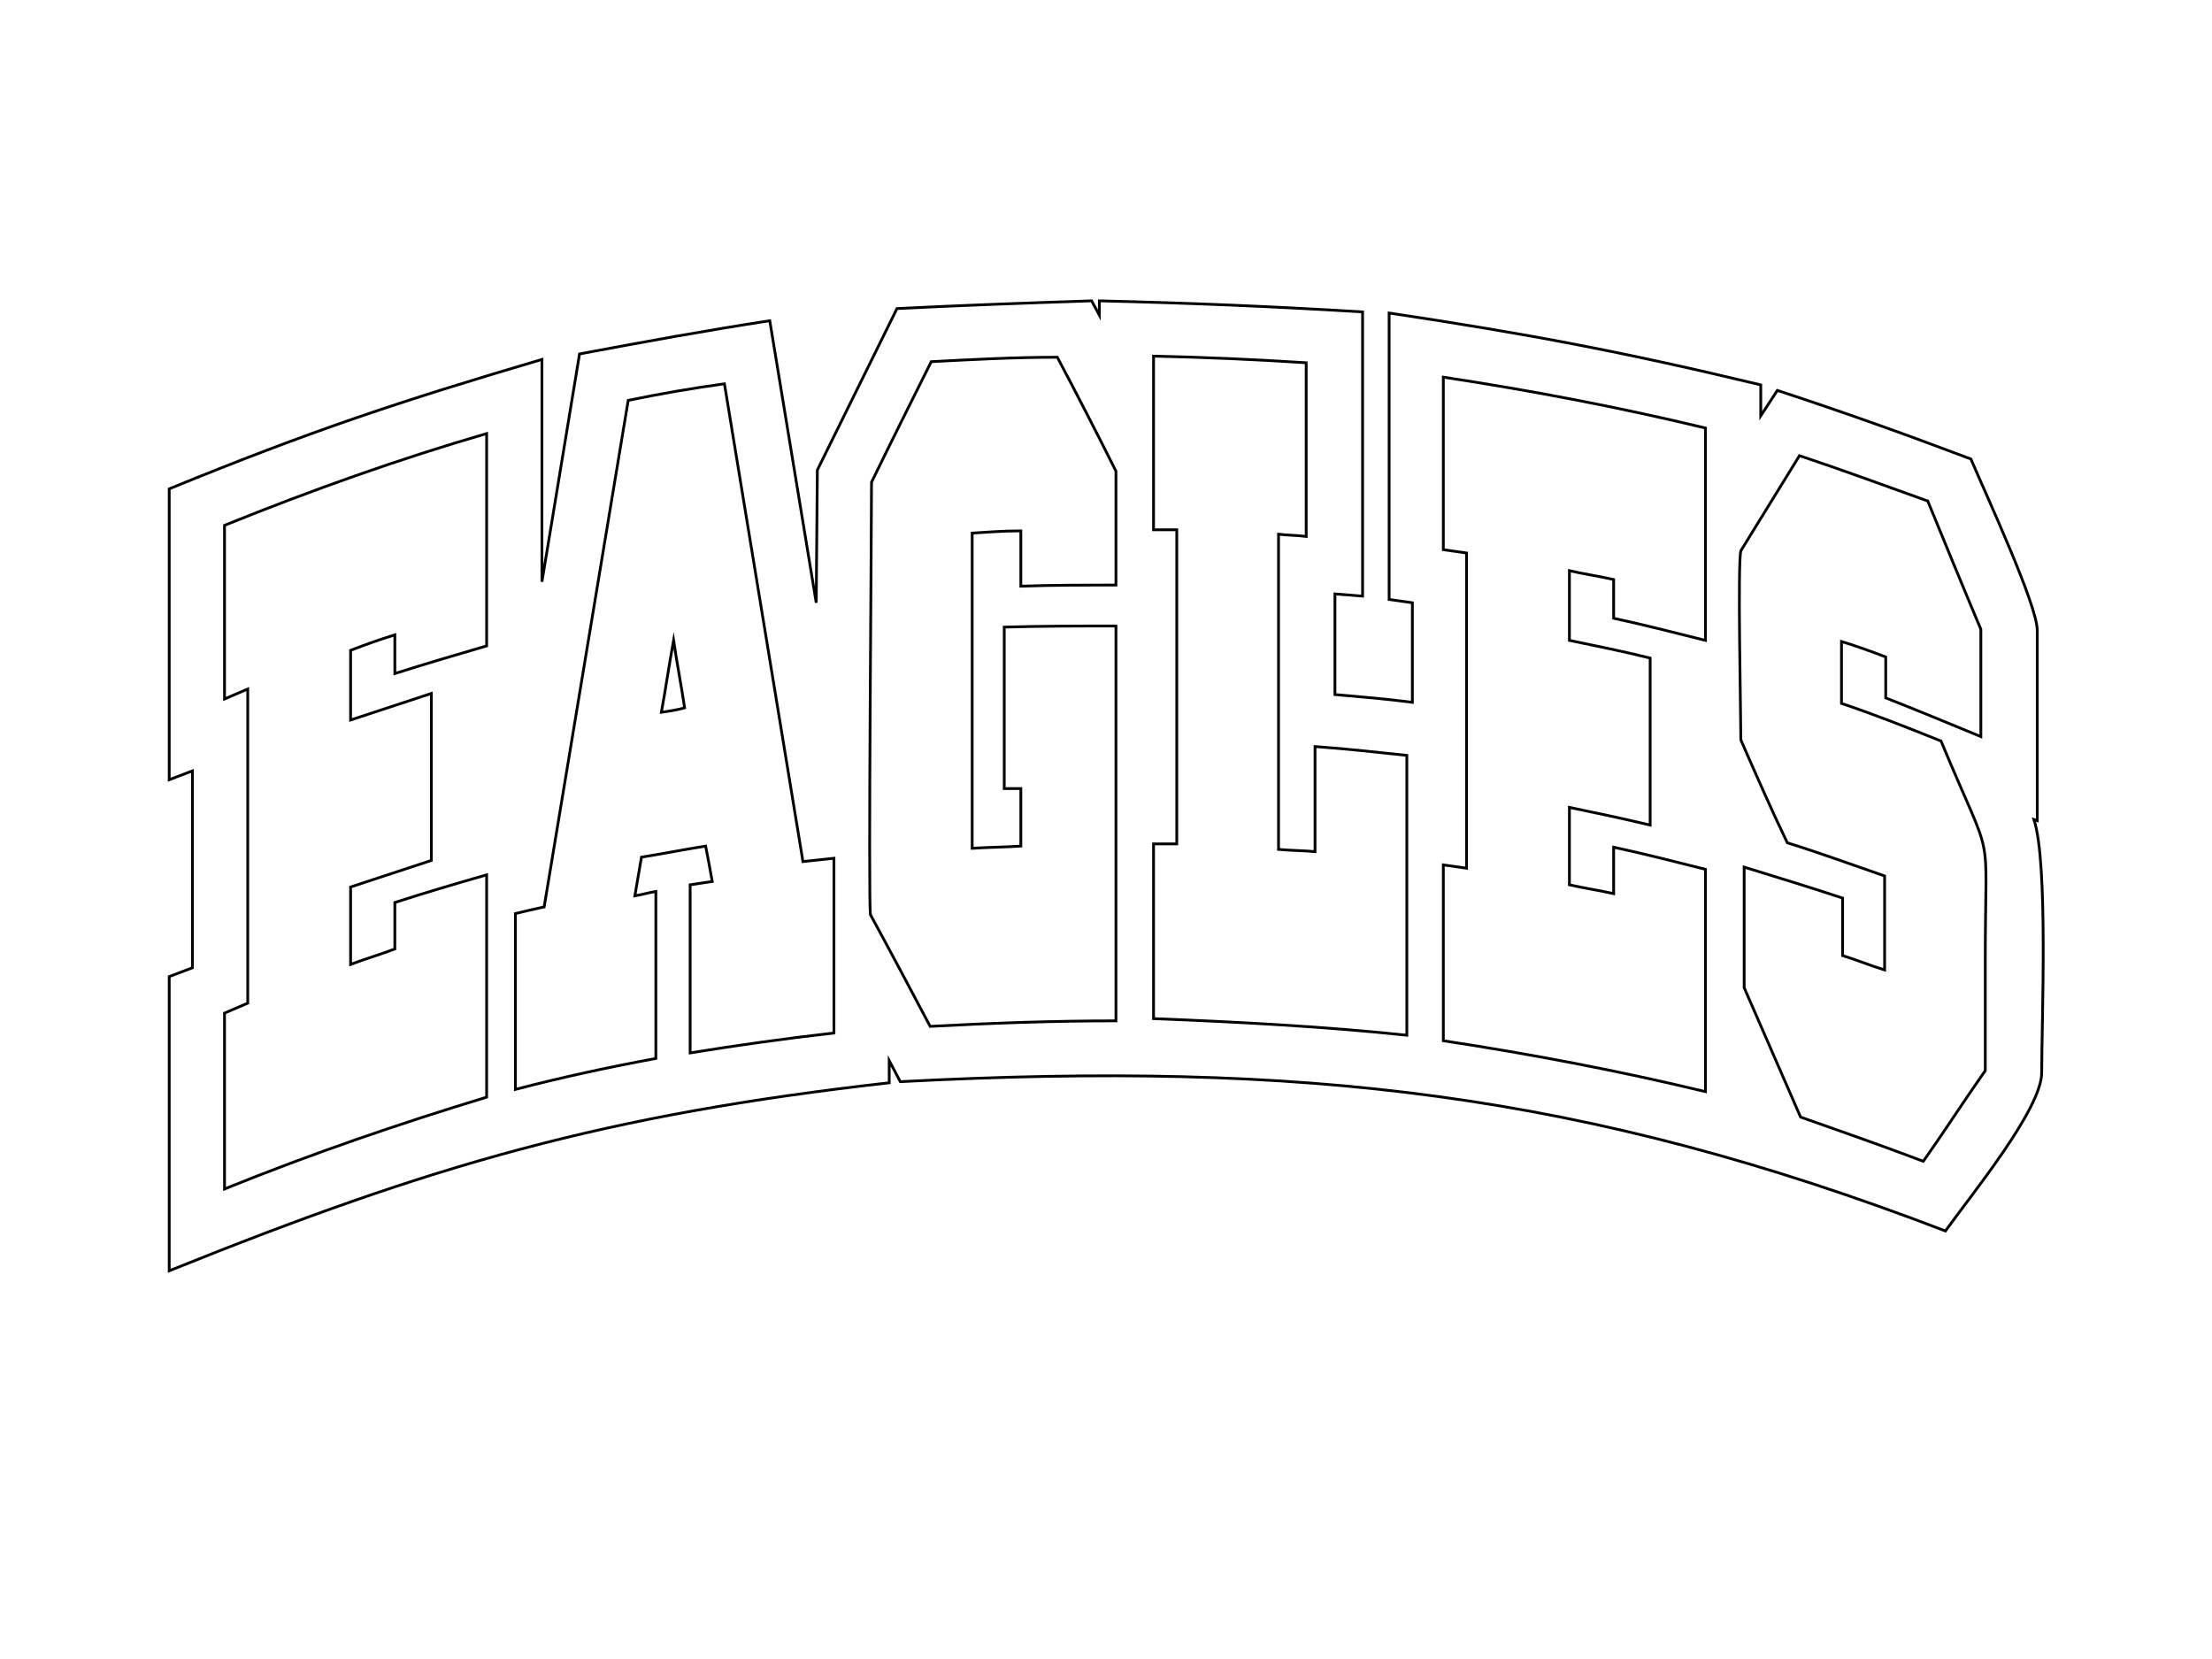 <?xml version="1.0" encoding="utf-8"?>
<!-- Generator: Adobe Illustrator 19.2.1, SVG Export Plug-In . SVG Version: 6.00 Build 0)  -->
<svg version="1.1" id="Layer_1" xmlns="http://www.w3.org/2000/svg" xmlns:xlink="http://www.w3.org/1999/xlink" x="0px" y="0px"
	 viewBox="0 0 200 150" style="enable-background:new 0 0 200 150;" xml:space="preserve">
<style type="text/css">
	.st0{fill:none;stroke:#000000;stroke-width:0.25;stroke-miterlimit:10;}
</style>
<path id="lettering-backing-color" class="st0" d="M15.3,114.9V88.3l2.1-0.8V69.7l-2.1,0.8V44.2C28,39,36.1,36.3,49,32.5v20.1
	l3.4-20.6c5.9-1.1,11.3-2.1,17.2-3l4.2,25.5l0.1-12l7.2-14.6c6-0.3,11.6-0.5,17.6-0.7l0.7,1.3v-1.3c8.3,0.2,15.5,0.5,23.8,1v25.7
	l-2.5-0.2v9.1c2.3,0.2,4.7,0.4,7,0.7v-9l-2.1-0.3V28.3c12.6,1.9,21.1,3.5,33.6,6.5v2.8l1.5-2.3c6.1,2,11.4,3.9,17.5,6.2
	c1.4,3.3,6,13.2,6,15.5v17.2l-0.3-0.1c1.3,3.9,0.7,18.4,0.7,22.9c0,3.3-6.5,11.2-8.7,14.3c-32.6-12.5-58.1-15.4-94.5-13.5l-1-1.9v2
	C54.7,100.8,39.1,105.3,15.3,114.9L15.3,114.9z"/>
<path id="lettering-letter-color" class="st0" d="M157.4,66.9c0-2.4-0.3-15.9,0-17.1c1.8-2.9,3.5-5.7,5.3-8.6
	c3.9,1.3,7.7,2.7,11.6,4.1c1.6,3.9,3.2,7.8,4.8,11.6c0,3.3,0,6.5,0,9.7c-2.9-1.2-5.8-2.4-8.6-3.5c0-1.2,0-2.5,0-3.7
	c-1.3-0.5-2.7-1-4-1.4c0,1.9,0,3.7,0,5.6c3,1,6,2.2,9,3.4c4.9,11.8,4,7,4,19.7c0,3.4,0,6.8,0,10.1c-1.9,2.7-3.7,5.5-5.6,8.2
	c-3.7-1.4-7.4-2.7-11.1-4c-1.7-3.9-3.4-7.8-5.1-11.7c0-3.6,0-7.3,0-10.9c2.9,0.9,5.9,1.8,8.9,2.8c0,1.7,0,3.5,0,5.2
	c1.3,0.4,2.5,0.9,3.8,1.3c0-2.8,0-5.6,0-8.5c-2.9-1-5.9-2.1-8.8-3C160.2,73.3,158.8,70.1,157.4,66.9L157.4,66.9z M130.5,34.1
	c7.9,1.2,15.8,2.7,23.7,4.6v19.2c-2.8-0.7-5.5-1.4-8.3-2c0-1.2,0-2.4,0-3.5c-1.3-0.3-2.7-0.5-4-0.8c0,2.1,0,4.2,0,6.3
	c2.4,0.5,4.9,1,7.3,1.6v15.1c-2.5-0.6-4.9-1.1-7.3-1.6c0,2.3,0,4.7,0,7c1.3,0.3,2.7,0.5,4,0.8c0-1.4,0-2.8,0-4.2
	c2.8,0.6,5.5,1.3,8.3,2v20.1c-7.9-1.9-15.8-3.4-23.7-4.6V78.2c0.7,0.1,1.4,0.2,2.1,0.3V50c-0.7-0.1-1.4-0.2-2.1-0.3V34.1z
	 M104.3,32.2c4.6,0.1,9.2,0.3,13.8,0.6v15.7c-0.8-0.1-1.7-0.1-2.5-0.2v28.5c1.1,0.1,2.2,0.1,3.3,0.2c0-3.1,0-6.3,0-9.5
	c2.8,0.2,5.5,0.5,8.3,0.8v25.3c-7.6-0.8-15.3-1.2-22.9-1.5V76.3c0.7,0,1.4,0,2.1,0V47.9c-0.7,0-1.4,0-2.1,0V32.2z M78.8,43.6
	c1.8-3.7,3.6-7.3,5.4-10.9c3.8-0.2,7.6-0.4,11.4-0.4c1.8,3.4,3.6,6.9,5.3,10.3c0,3.4,0,6.9,0,10.3c-2.9,0-5.7,0-8.6,0.1
	c0-1.7,0-3.3,0-5c-1.5,0-2.9,0.1-4.4,0.2v28.5c1.5-0.1,2.9-0.1,4.4-0.2c0-1.7,0-3.5,0-5.2c-0.5,0-1,0-1.5,0c0-4.9,0-9.7,0-14.6
	c3.4-0.1,6.8-0.1,10.1-0.1v35.7c-5.6,0-11.2,0.2-16.8,0.5c-1.8-3.4-3.6-6.8-5.4-10.1C78.5,81.2,78.8,48,78.8,43.6L78.8,43.6z
	 M59.8,64.4c0.7-0.1,1.4-0.2,2.1-0.4c-0.3-2-0.7-4.1-1-6.1C60.5,60.1,60.2,62.2,59.8,64.4L59.8,64.4z M46.6,98.5V82.6
	c0.8-0.2,1.7-0.4,2.6-0.6l7.6-45.8c2.9-0.6,5.8-1.1,8.7-1.5l7.1,43.2c0.9-0.1,1.8-0.2,2.8-0.3v15.8c-4.4,0.5-8.7,1.1-13,1.8V80
	c0.7-0.1,1.3-0.2,2-0.3c-0.2-1.1-0.4-2.2-0.6-3.2c-1.9,0.3-3.9,0.7-5.8,1c-0.2,1.2-0.4,2.3-0.6,3.5c0.6-0.1,1.3-0.3,1.9-0.4v15.1
	C55,96.5,50.8,97.4,46.6,98.5L46.6,98.5z M20.3,47.5c7.9-3.2,15.8-6,23.7-8.3v19.2c-2.7,0.8-5.5,1.6-8.3,2.5c0-1.2,0-2.3,0-3.5
	c-1.3,0.4-2.7,0.9-4,1.4c0,2.1,0,4.2,0,6.3c2.4-0.8,4.9-1.6,7.3-2.4v15.1c-2.4,0.8-4.9,1.6-7.3,2.4c0,2.3,0,4.7,0,7
	c1.3-0.5,2.7-0.9,4-1.4c0-1.4,0-2.8,0-4.2c2.8-0.9,5.5-1.7,8.3-2.5v20.1c-7.9,2.4-15.8,5.1-23.7,8.3V91.6c0.7-0.3,1.4-0.6,2.1-0.9
	V62.3c-0.7,0.3-1.4,0.6-2.1,0.9V47.5z"/>
</svg>
